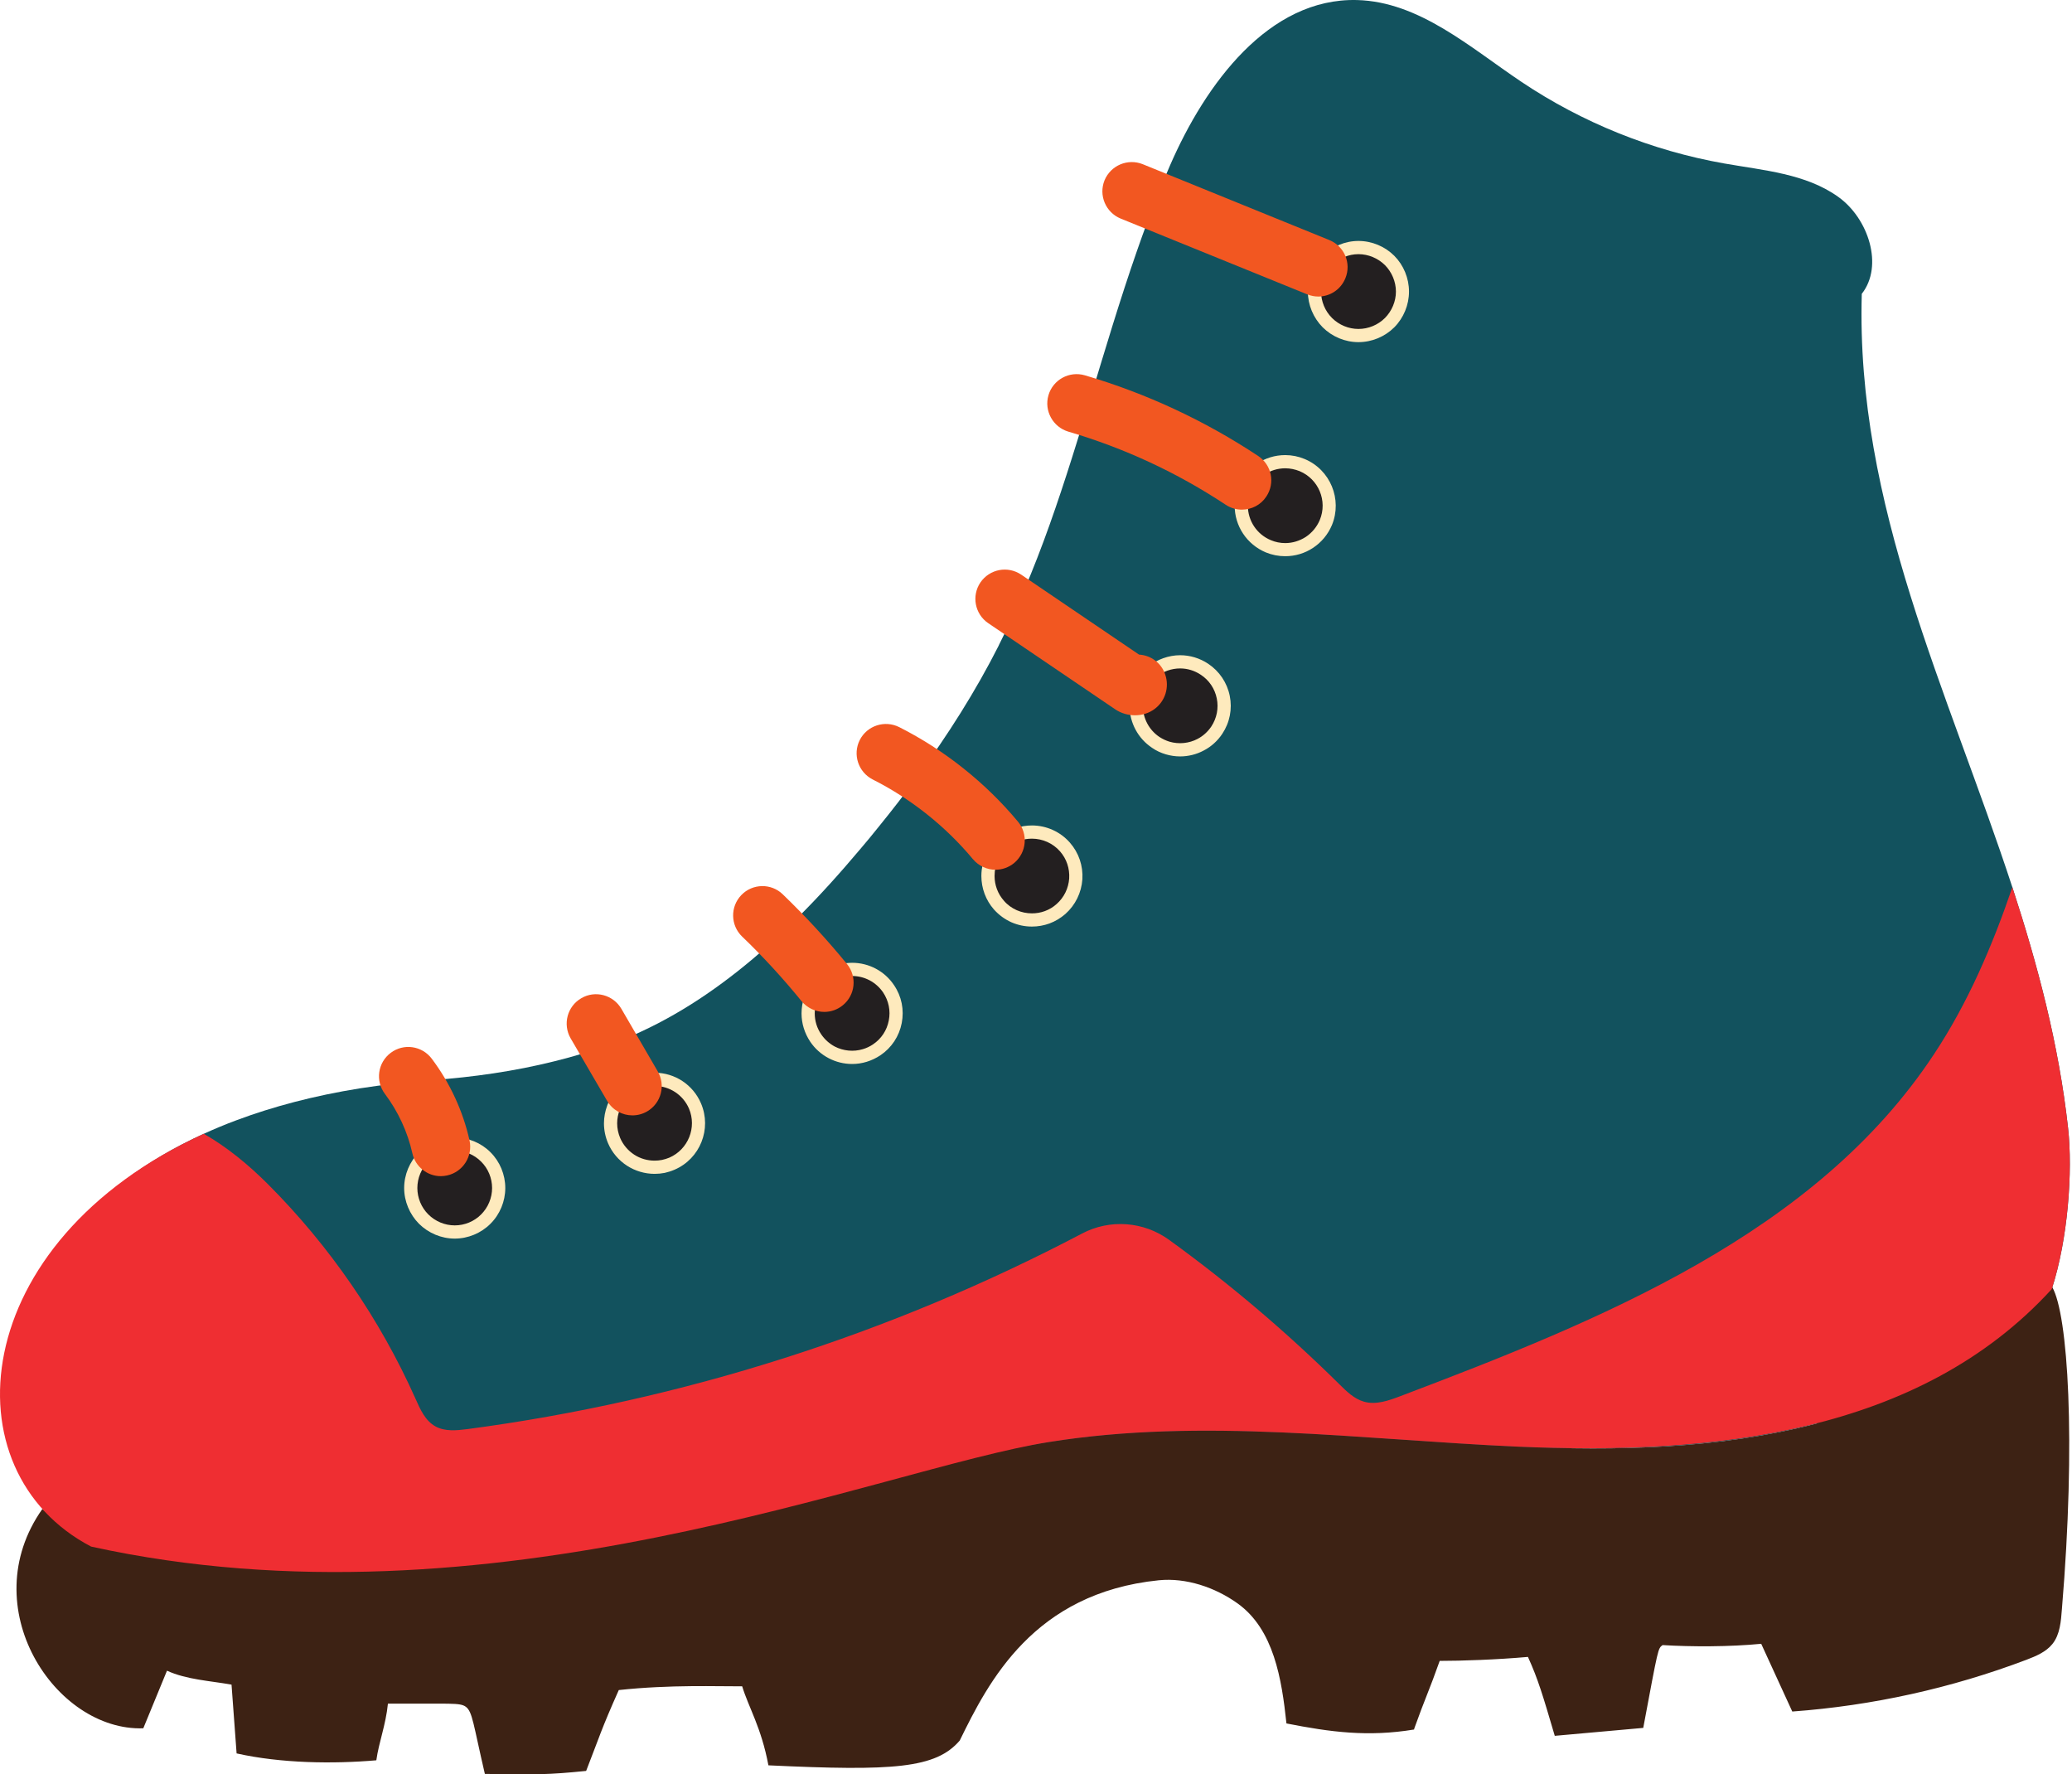 <svg width="584" height="500" viewBox="0 0 584 500" fill="none" xmlns="http://www.w3.org/2000/svg">
<path d="M25.347 436.325C25.721 436.553 26.096 436.758 26.539 436.965C26.777 437.102 27.016 437.238 27.288 437.374C27.561 437.514 27.833 437.65 28.106 437.786C28.31 437.878 28.514 437.991 28.753 438.083L28.923 438.175C29.161 438.267 29.366 438.379 29.57 438.471C29.843 438.587 30.081 438.675 30.32 438.791C30.558 438.883 30.762 438.972 31.001 439.043C31.171 439.132 31.376 439.2 31.58 439.292L31.716 439.316C31.989 439.452 32.295 439.544 32.636 439.66V439.68C32.908 439.772 33.215 439.864 33.487 439.956L33.862 440.092C34.066 440.137 34.271 440.205 34.475 440.273L34.713 440.344C34.952 440.412 35.225 440.505 35.497 440.573C36.008 440.709 36.485 440.845 36.995 440.961L37.575 441.097C37.949 441.189 38.29 441.257 38.63 441.346C39.346 441.485 40.061 441.622 40.776 441.737C51.949 443.539 63.223 444.592 74.599 444.132C132.196 441.874 190.373 439.52 246.267 425.184C269.565 419.223 292.488 411.164 316.433 408.518C319.055 408.218 380.467 414.659 443.208 412.261C443.242 411.781 443.276 411.301 443.31 410.82L442.527 411.324C442.527 410.251 442.492 409.178 442.424 408.106H443.003C443.957 408.126 444.911 408.126 445.864 408.15C447.023 408.15 448.215 408.174 449.339 408.174C451.996 408.174 454.618 408.126 457.275 408.082C458.603 408.058 459.897 408.014 461.226 407.969C462.554 407.922 463.849 407.877 465.177 407.809C467.8 407.693 470.422 407.533 473.045 407.353C474.374 407.261 475.668 407.145 476.996 407.033C478.29 406.917 479.585 406.781 480.879 406.644C482.208 406.528 483.536 406.368 484.83 406.208C486.124 406.052 487.419 405.892 488.713 405.708C489.394 405.616 490.042 405.524 490.655 405.435C491.983 405.251 493.277 405.044 494.572 404.815C495.083 404.751 495.593 404.659 496.07 404.567C496.411 404.522 496.683 404.451 496.99 404.407C498.148 404.199 499.238 403.994 500.362 403.766C501.656 403.538 502.951 403.265 504.245 402.99C506.799 402.421 509.354 401.825 511.909 401.164C513.952 400.616 515.996 400.047 518.04 399.43C518.721 399.223 519.402 399.018 520.083 398.814C520.458 398.674 520.867 398.562 521.242 398.425C521.684 398.286 522.161 398.129 522.604 397.966C522.91 397.877 523.217 397.761 523.524 397.673C525.431 397.008 527.372 396.324 529.246 395.592C529.621 395.455 529.995 395.295 530.404 395.159C530.642 395.047 530.915 394.931 531.187 394.839C531.46 394.726 531.766 394.611 532.039 394.474L532.618 394.246C532.925 394.11 533.231 393.994 533.537 393.858L533.946 393.698C534.219 393.585 534.525 393.446 534.832 393.309C535.241 393.149 535.615 392.989 535.99 392.809C536.365 392.649 536.739 392.489 537.114 392.305C537.829 391.984 538.578 391.644 539.328 391.3C539.702 391.119 540.043 390.959 540.418 390.775C540.895 390.547 541.372 390.319 541.848 390.067L542.325 389.862C542.768 389.634 543.211 389.406 543.688 389.154C544.063 388.973 544.403 388.79 544.744 388.606C545.118 388.425 545.459 388.217 545.834 388.037C547.264 387.284 548.661 386.484 550.091 385.683C550.33 385.526 550.602 385.363 550.875 385.206C551.317 384.93 551.794 384.658 552.271 384.382C552.543 384.222 552.782 384.062 553.055 383.902C553.77 383.445 554.519 382.989 555.234 382.509C555.575 382.304 555.916 382.076 556.256 381.872C556.597 381.644 556.938 381.415 557.244 381.187C557.585 380.979 557.925 380.751 558.266 380.523C558.709 380.206 559.151 379.906 559.594 379.586L559.833 379.406C560.309 379.086 560.752 378.765 561.229 378.445C561.911 377.944 562.592 377.44 563.239 376.916C563.716 376.575 564.159 376.231 564.635 375.867C564.84 375.683 565.112 375.502 565.317 375.295C565.691 375.022 566.032 374.746 566.338 374.474C566.713 374.201 567.054 373.925 567.394 373.629C567.735 373.333 568.109 373.036 568.45 372.737C568.722 372.508 568.995 372.304 569.234 372.076C569.608 371.735 570.017 371.391 570.358 371.051C570.63 370.843 570.868 370.638 571.073 370.434C571.822 369.77 572.571 369.061 573.287 368.377C573.627 368.08 573.934 367.76 574.24 367.464C574.581 367.123 574.922 366.779 575.262 366.439C575.535 366.163 575.841 365.866 576.114 365.594C576.386 365.274 576.727 364.954 577.033 364.633C577.272 364.358 577.51 364.085 577.783 363.813L578.294 363.264C582.858 349.289 584.254 330.089 582.892 317.851C580.269 294.219 574.309 271.844 567.19 250.018C548.967 194.4 523.013 142.412 524.75 82.799C530.949 74.924 526.657 61.565 518.108 55.472C508.945 48.918 497.092 48.026 485.988 46.064C465.62 42.477 446.001 34.578 428.834 23.073C414.29 13.321 400.018 0.49 382.511 0.013C357.578 -0.651 339.73 23.71 329.785 46.588C328.626 49.259 327.502 51.953 326.412 54.671C324.301 59.923 322.359 65.244 320.486 70.608C315.615 84.58 311.391 98.804 307.1 112.984C305.465 118.304 303.864 123.645 302.161 128.941C298.142 141.636 293.85 154.17 288.638 166.364C286.459 171.592 284.075 176.753 281.52 181.821V181.865C274.946 194.856 267.112 207.162 258.529 218.9C255.055 223.672 251.444 228.328 247.731 232.896C245.994 235.065 244.257 237.187 242.452 239.289C236.798 245.999 230.905 252.576 224.604 258.809C220.585 262.781 216.429 266.64 212.138 270.247C201.034 279.586 188.942 287.529 175.556 292.942C174.261 293.446 172.967 293.947 171.639 294.427C166.632 296.229 161.489 297.782 156.277 299.059C144.935 301.893 133.32 303.535 121.671 304.38C121.399 304.403 121.126 304.427 120.854 304.451C114.212 304.952 107.843 305.704 101.78 306.641L101.473 306.685C88.496 308.763 76.949 311.825 66.697 315.661C63.495 316.846 60.395 318.147 57.432 319.496C-9.566 350.066 -9.975 416.028 25.347 436.325" fill="#12525E"/>
<path d="M11.943 425.218C31.565 440.766 58.443 441.179 83.38 438.6C133.355 433.439 183.944 432.045 232.932 420.95C253.849 416.225 274.391 409.739 295.58 406.359C339.117 399.376 383.574 405.675 427.622 407.64C455.897 408.894 484.547 408.301 511.937 401.157L578.435 362.706C582.863 370.422 585.146 405.79 581.16 453.371C580.887 456.842 580.649 460.586 578.469 463.281C576.663 465.519 573.87 466.681 571.178 467.71C550.023 475.722 527.71 480.655 505.158 482.3L496.402 463.213C487.579 464.078 476.712 464.078 468.604 463.577C467.276 464.606 467.446 464.01 463.154 486.913C456.102 487.506 445.269 488.555 438.217 489.148C434.878 477.848 433.55 473.259 430.654 466.909C421.899 467.686 412.02 468.03 405.785 468.03C402.822 476.41 401.629 478.669 398.631 487.049L398.563 487.369C385.584 489.512 374.989 488.098 362.589 485.656C361.261 473.167 359.046 459.169 348.826 451.842C342.49 447.297 334.28 444.538 326.615 445.311C291.288 448.898 278.581 473.964 270.507 490.473C263.762 498.329 251.873 499.126 216.58 497.46C214.57 486.729 210.993 481.159 209.188 475.197C202.34 475.245 189.054 474.673 174.406 476.25C169.432 487.39 168.921 489.512 165.208 499.034C154.613 500.107 151.445 500.107 136.66 499.879C133.39 485.86 133.185 482.389 131.311 480.975C129.608 479.718 127.019 480.175 109.338 480.086C108.725 486.157 106.784 490.906 106.068 496.043C93.872 497.096 79.224 496.911 66.687 494.104L65.257 474.72C59.295 473.647 52.584 473.327 47.065 470.793L40.388 487.025C15.553 487.894 -7.578 452.87 11.943 425.218" fill="#3D2214"/>
<path d="M25.686 435.821C138.36 460.55 247.866 413.995 295.586 406.369C339.116 399.383 383.532 405.684 427.573 407.649C482.751 410.092 540.996 404.087 578.293 363.264C582.857 349.289 584.253 330.089 582.891 317.851C580.268 294.219 574.308 271.845 567.189 250.018C561.569 266.504 554.688 282.601 545.083 297.098C511.703 347.648 451.347 371.964 394.704 393.425C391.4 394.679 387.823 395.96 384.417 394.979C381.692 394.199 379.581 392.124 377.571 390.139C362.618 375.363 346.541 361.711 329.511 349.381C322.324 344.177 312.821 343.468 304.987 347.6C251.034 375.959 192.109 394.727 131.718 402.717C128.687 403.106 125.417 403.426 122.76 401.965C119.865 400.388 118.434 397.145 117.106 394.134C107.058 371.643 92.855 351.026 75.45 333.628C70.17 328.355 64.039 323.239 57.431 319.496C-9.567 350.066 -14.915 414.635 25.686 435.821" fill="#EF2E32"/>
<path d="M128.177 347.161C131.435 347.161 134.626 345.859 136.929 343.529C139.232 341.246 140.548 338.051 140.548 334.784C140.548 331.52 139.232 328.325 136.929 326.019C134.626 323.713 131.435 322.39 128.177 322.39C124.887 322.39 121.696 323.713 119.393 326.019C117.09 328.325 115.773 331.52 115.773 334.784C115.773 338.051 117.09 341.246 119.393 343.529C121.696 345.859 124.887 347.161 128.177 347.161ZM349.967 140.809C350.099 139.779 350.362 138.753 350.79 137.749C351.744 135.42 353.356 133.548 355.297 132.245C357.337 130.853 359.739 130.099 362.24 130.099C363.819 130.099 365.431 130.419 366.978 131.057C373.295 133.682 376.289 140.944 373.69 147.245C372.703 149.643 371.024 151.538 369.05 152.864C367.043 154.164 364.641 154.894 362.24 154.894C360.627 154.894 359.048 154.598 357.502 153.937C352.698 151.973 349.836 147.36 349.836 142.497C349.836 141.951 349.869 141.378 349.967 140.809V140.809ZM320.488 196.334C320.817 194.85 321.409 193.389 322.297 192.04C323.844 189.737 326.015 188.115 328.45 187.246C329.799 186.766 331.213 186.516 332.628 186.516C334.997 186.516 337.366 187.177 339.505 188.595C345.164 192.386 346.743 200.055 342.927 205.763C341.742 207.566 340.195 208.938 338.386 209.873C336.609 210.81 334.602 211.288 332.628 211.288C331.444 211.288 330.259 211.13 329.108 210.788C327.956 210.445 326.837 209.919 325.785 209.234C322.165 206.836 320.224 202.911 320.224 198.89C320.224 198.048 320.323 197.179 320.488 196.334V196.334ZM278.538 245.377C278.9 242.455 280.282 239.646 282.651 237.566C283.901 236.474 285.316 235.651 286.796 235.148C288.112 234.691 289.461 234.464 290.843 234.464C294.265 234.464 297.687 235.901 300.121 238.688C304.662 243.824 304.136 251.655 299.003 256.152C297.851 257.202 296.535 257.978 295.12 258.482C293.771 259.008 292.291 259.258 290.843 259.258C289.132 259.258 287.421 258.893 285.809 258.186C284.23 257.501 282.749 256.452 281.532 255.057C279.459 252.704 278.439 249.783 278.439 246.861C278.439 246.358 278.472 245.857 278.538 245.377V245.377ZM228.462 281.473C229.317 279.032 230.929 276.838 233.232 275.288C234.943 274.146 236.852 273.482 238.727 273.255C239.221 273.208 239.681 273.185 240.142 273.185C244.123 273.185 248.038 275.104 250.44 278.644C254.256 284.326 252.743 292.022 247.084 295.858C246.031 296.565 244.88 297.092 243.728 297.434C242.544 297.799 241.359 297.957 240.174 297.957C238.2 297.957 236.193 297.48 234.417 296.565C232.673 295.628 231.094 294.259 229.876 292.502C228.429 290.377 227.771 287.958 227.771 285.583C227.771 284.191 228.001 282.799 228.462 281.473ZM173.022 311.884C174.207 308.963 176.477 306.498 179.603 305.149C180.655 304.695 181.741 304.419 182.827 304.261C183.386 304.192 183.913 304.146 184.505 304.146C189.276 304.146 193.849 306.952 195.856 311.657C198.587 317.935 195.659 325.219 189.375 327.937C188.585 328.279 187.762 328.529 186.94 328.691C186.15 328.849 185.328 328.941 184.505 328.941C182.103 328.941 179.734 328.233 177.76 326.93C175.753 325.654 174.108 323.782 173.088 321.429C172.397 319.83 172.101 318.188 172.101 316.543C172.101 314.944 172.397 313.345 173.022 311.884V311.884ZM374.117 90.92C371.814 88.614 370.498 85.442 370.498 82.175C370.498 78.911 371.814 75.713 374.117 73.407C376.42 71.103 379.645 69.778 382.869 69.778C386.126 69.778 389.351 71.103 391.654 73.407C393.957 75.713 395.273 78.911 395.273 82.175C395.273 85.442 393.957 88.614 391.654 90.92C389.351 93.227 386.126 94.549 382.869 94.549C379.645 94.549 376.42 93.227 374.117 90.92Z" fill="#231F20"/>
<path d="M120.727 327.337C118.752 329.279 117.633 331.994 117.633 334.781C117.633 337.543 118.752 340.262 120.727 342.223C122.702 344.188 125.401 345.307 128.165 345.307C130.963 345.307 133.662 344.188 135.604 342.223C137.579 340.262 138.698 337.543 138.698 334.781C138.698 331.994 137.579 329.279 135.604 327.337C133.662 325.375 130.963 324.233 128.165 324.233C125.401 324.233 122.702 325.375 120.727 327.337ZM118.094 344.85C115.461 342.2 113.914 338.527 113.914 334.781C113.914 331.013 115.461 327.337 118.094 324.713C120.76 322.041 124.413 320.533 128.165 320.533C131.917 320.533 135.604 322.041 138.237 324.69C140.903 327.337 142.417 331.013 142.417 334.781C142.417 338.527 140.903 342.2 138.237 344.85C135.604 347.499 131.917 349.03 128.165 349.03C124.413 349.03 120.76 347.499 118.094 344.85ZM356.352 133.772C354.64 134.91 353.324 136.533 352.534 138.452C352.139 139.294 351.908 140.163 351.81 141.052V141.075C351.744 141.532 351.711 142.013 351.711 142.49C351.711 146.762 354.245 150.574 358.195 152.219C359.479 152.766 360.861 153.039 362.243 153.039C364.284 153.039 366.291 152.423 368.036 151.304C369.78 150.139 371.162 148.497 371.985 146.532C374.223 141.167 371.656 135.002 366.291 132.764C364.975 132.241 363.625 131.965 362.243 131.965C360.137 131.965 358.096 132.583 356.352 133.772V133.772ZM356.78 155.665C351.448 153.427 347.992 148.27 347.992 142.49C347.992 141.829 348.057 141.19 348.123 140.552C348.288 139.34 348.617 138.152 349.078 137.036C350.164 134.433 351.941 132.241 354.245 130.688C356.615 129.088 359.38 128.245 362.243 128.245C364.119 128.245 365.962 128.611 367.707 129.341C374.947 132.353 378.403 140.71 375.408 147.97C374.289 150.62 372.446 152.835 370.044 154.408C367.74 155.939 365.008 156.738 362.243 156.738C360.334 156.738 358.524 156.373 356.78 155.665V155.665ZM329.067 188.977C326.927 189.753 325.117 191.169 323.867 193.064C323.143 194.16 322.616 195.349 322.352 196.626L322.32 196.695C322.188 197.425 322.122 198.179 322.122 198.887C322.122 202.425 323.866 205.713 326.796 207.678C327.684 208.247 328.639 208.705 329.626 209.001C332.259 209.778 335.156 209.478 337.526 208.224C339.105 207.401 340.422 206.193 341.409 204.732C342.956 202.379 343.516 199.571 342.956 196.83C342.397 194.068 340.817 191.695 338.447 190.142C336.703 188.977 334.695 188.361 332.621 188.361C331.437 188.361 330.219 188.565 329.067 188.977V188.977ZM328.573 212.562C327.191 212.151 325.907 211.558 324.755 210.759C320.773 208.132 318.37 203.682 318.37 198.887C318.37 197.972 318.469 197.06 318.666 196.145V195.941C319.061 194.183 319.785 192.515 320.773 191.011C322.484 188.43 324.92 186.534 327.849 185.485C329.396 184.935 331.009 184.639 332.621 184.639C335.452 184.639 338.184 185.485 340.521 187.038C343.68 189.138 345.852 192.357 346.609 196.076C347.366 199.822 346.609 203.613 344.503 206.786C343.186 208.774 341.376 210.416 339.237 211.512C337.229 212.585 334.925 213.155 332.621 213.155C331.272 213.155 329.89 212.951 328.573 212.562V212.562ZM287.399 236.901C286.115 237.359 284.93 238.043 283.877 238.955C281.935 240.667 280.717 243.02 280.388 245.577C280.355 245.989 280.322 246.423 280.322 246.858C280.322 249.412 281.244 251.9 282.955 253.819C283.943 254.984 285.194 255.876 286.576 256.491C287.925 257.084 289.373 257.38 290.855 257.38C292.105 257.38 293.323 257.176 294.508 256.741C295.726 256.284 296.845 255.622 297.799 254.757C299.906 252.907 301.156 250.327 301.354 247.542C301.519 244.731 300.63 242.016 298.754 239.893C296.779 237.632 293.85 236.329 290.855 236.329C289.67 236.329 288.485 236.513 287.399 236.901V236.901ZM285.062 259.891C283.186 259.048 281.54 257.837 280.125 256.264C277.854 253.661 276.603 250.327 276.603 246.858C276.603 246.262 276.636 245.692 276.702 245.143C277.13 241.674 278.809 238.478 281.442 236.171C282.824 234.913 284.437 234.002 286.181 233.386C287.662 232.883 289.242 232.61 290.855 232.61C294.936 232.61 298.852 234.367 301.551 237.448C304.053 240.301 305.303 243.978 305.073 247.769C304.81 251.558 303.098 255.053 300.268 257.564C298.918 258.729 297.437 259.618 295.792 260.233C294.212 260.806 292.533 261.102 290.855 261.102C288.847 261.102 286.905 260.691 285.062 259.891V259.891ZM238.984 275.1L238.852 275.12C237.206 275.304 235.692 275.897 234.31 276.835C232.368 278.112 230.986 279.915 230.229 282.084C229.834 283.203 229.636 284.392 229.636 285.58C229.636 287.68 230.262 289.71 231.446 291.445C232.434 292.906 233.75 294.094 235.297 294.917C237.7 296.148 240.563 296.448 243.197 295.648C244.217 295.352 245.171 294.894 246.06 294.298C248.397 292.725 249.977 290.352 250.503 287.588C251.063 284.826 250.47 282.019 248.924 279.688C246.949 276.766 243.69 275.031 240.168 275.031C239.741 275.031 239.379 275.054 238.984 275.1V275.1ZM233.586 298.205C231.479 297.109 229.669 295.487 228.353 293.525C226.773 291.149 225.917 288.41 225.917 285.58C225.917 283.98 226.181 282.381 226.707 280.853C227.728 277.931 229.637 275.485 232.204 273.751C234.113 272.474 236.318 271.651 238.556 271.401H238.589C239.082 271.355 239.609 271.309 240.168 271.309C244.908 271.309 249.351 273.659 251.984 277.612C254.124 280.761 254.881 284.55 254.157 288.295C253.432 292.018 251.293 295.259 248.133 297.382C246.916 298.182 245.632 298.798 244.283 299.209C242.933 299.62 241.584 299.825 240.202 299.825C237.865 299.825 235.594 299.255 233.586 298.205V298.205ZM183.097 306.104C182.11 306.22 181.221 306.493 180.333 306.858C177.798 307.931 175.856 309.916 174.803 312.43L174.737 312.565C174.211 313.845 173.948 315.192 173.948 316.538C173.948 317.976 174.244 319.368 174.803 320.695C175.626 322.61 177.008 324.233 178.753 325.375C180.464 326.494 182.472 327.063 184.513 327.063C185.204 327.063 185.928 326.994 186.586 326.859C187.277 326.721 187.968 326.494 188.66 326.217C193.959 323.914 196.46 317.726 194.189 312.384C192.511 308.5 188.693 306.012 184.513 306.012C184.019 306.012 183.525 306.035 183.097 306.104V306.104ZM176.745 328.502C174.375 326.971 172.499 324.779 171.38 322.156C170.623 320.375 170.228 318.48 170.228 316.538C170.228 314.826 170.558 313.135 171.15 311.515L171.281 311.173C172.73 307.681 175.396 304.939 178.851 303.455C180.036 302.932 181.287 302.589 182.571 302.405C183.196 302.336 183.854 302.29 184.513 302.29C190.207 302.29 195.341 305.67 197.579 310.923C200.673 318.137 197.316 326.54 190.108 329.621C189.219 330.009 188.265 330.305 187.343 330.513C186.421 330.694 185.467 330.786 184.513 330.786C181.748 330.786 179.049 329.986 176.745 328.502V328.502ZM375.441 74.706C373.466 76.667 372.348 79.386 372.348 82.171C372.348 84.932 373.466 87.65 375.441 89.612C377.416 91.577 380.115 92.696 382.88 92.696C385.677 92.696 388.376 91.577 390.351 89.612C392.293 87.65 393.445 84.932 393.445 82.171C393.445 79.386 392.293 76.667 390.351 74.706C388.376 72.764 385.677 71.622 382.88 71.622C380.115 71.622 377.416 72.764 375.441 74.706ZM372.808 92.239C370.175 89.589 368.628 85.913 368.628 82.171C368.628 78.402 370.175 74.749 372.808 72.079C375.474 69.43 379.128 67.899 382.88 67.899C386.665 67.899 390.318 69.43 392.984 72.079C395.617 74.725 397.131 78.402 397.131 82.171C397.131 85.913 395.617 89.589 392.984 92.239C390.318 94.888 386.665 96.415 382.88 96.415C379.128 96.415 375.474 94.888 372.808 92.239Z" fill="#FEEABD"/>
<path d="M371.559 83.565C374.84 83.565 377.892 81.622 379.204 78.403C380.943 74.18 378.909 69.363 374.676 67.65L322.108 46.279C317.875 44.569 313.052 46.6 311.312 50.823C309.606 55.046 311.641 59.863 315.874 61.599L368.441 82.948C369.491 83.358 370.541 83.565 371.559 83.565" fill="#F25721"/>
<path d="M350.025 143.615C352.737 143.615 355.352 142.314 356.921 139.918C359.47 136.104 358.424 130.989 354.6 128.479C339.534 118.502 323.095 110.851 305.773 105.762C301.394 104.481 296.786 106.994 295.511 111.377C294.236 115.74 296.753 120.329 301.1 121.629C316.853 126.241 331.788 133.182 345.482 142.245C346.887 143.183 348.489 143.615 350.025 143.615" fill="#F25721"/>
<path d="M319.905 201.565C321.887 201.565 323.87 200.971 325.462 199.762C328.42 197.548 329.622 193.688 328.452 190.171C327.38 186.817 324.357 184.646 321.042 184.464L287.829 161.93C284.026 159.372 278.924 160.354 276.324 164.143C273.789 167.913 274.764 173.048 278.534 175.605L314.315 199.875C316.005 201.016 317.955 201.565 319.905 201.565" fill="#F25721"/>
<path d="M280.584 245.087C282.455 245.087 284.326 244.448 285.874 243.167C289.358 240.223 289.842 235.017 286.906 231.523C277.778 220.566 266.199 211.342 253.458 204.904C249.362 202.849 244.394 204.468 242.33 208.532C240.266 212.622 241.911 217.576 245.975 219.654C256.748 225.085 266.521 232.849 274.23 242.119C275.875 244.061 278.23 245.087 280.584 245.087" fill="#F25721"/>
<path d="M232.339 285.152C234.161 285.152 236.014 284.535 237.548 283.279C241.096 280.403 241.607 275.197 238.731 271.659C233.106 264.785 227.002 258.166 220.61 252.001C217.35 248.85 212.109 248.939 208.945 252.228C205.781 255.517 205.877 260.745 209.169 263.919C215.113 269.604 220.738 275.747 225.916 282.116C227.577 284.101 229.942 285.152 232.339 285.152Z" fill="#F25721"/>
<path d="M178.259 314.307C179.682 314.307 181.105 313.94 182.402 313.187C186.355 310.882 187.684 305.837 185.375 301.887L175.127 284.26C172.819 280.332 167.758 278.985 163.836 281.294C159.883 283.577 158.554 288.644 160.831 292.594L171.111 310.199C172.66 312.846 175.412 314.307 178.259 314.307Z" fill="#F25721"/>
<path d="M124.235 331.436C124.829 331.436 125.455 331.367 126.05 331.229C130.493 330.246 133.31 325.818 132.34 321.365C130.494 313.078 126.801 305.111 121.668 298.304C118.914 294.674 113.751 293.945 110.121 296.686C106.459 299.446 105.74 304.607 108.493 308.259C112.186 313.169 114.878 318.946 116.223 324.973C117.068 328.81 120.479 331.436 124.235 331.436" fill="#F25721"/>
</svg>
